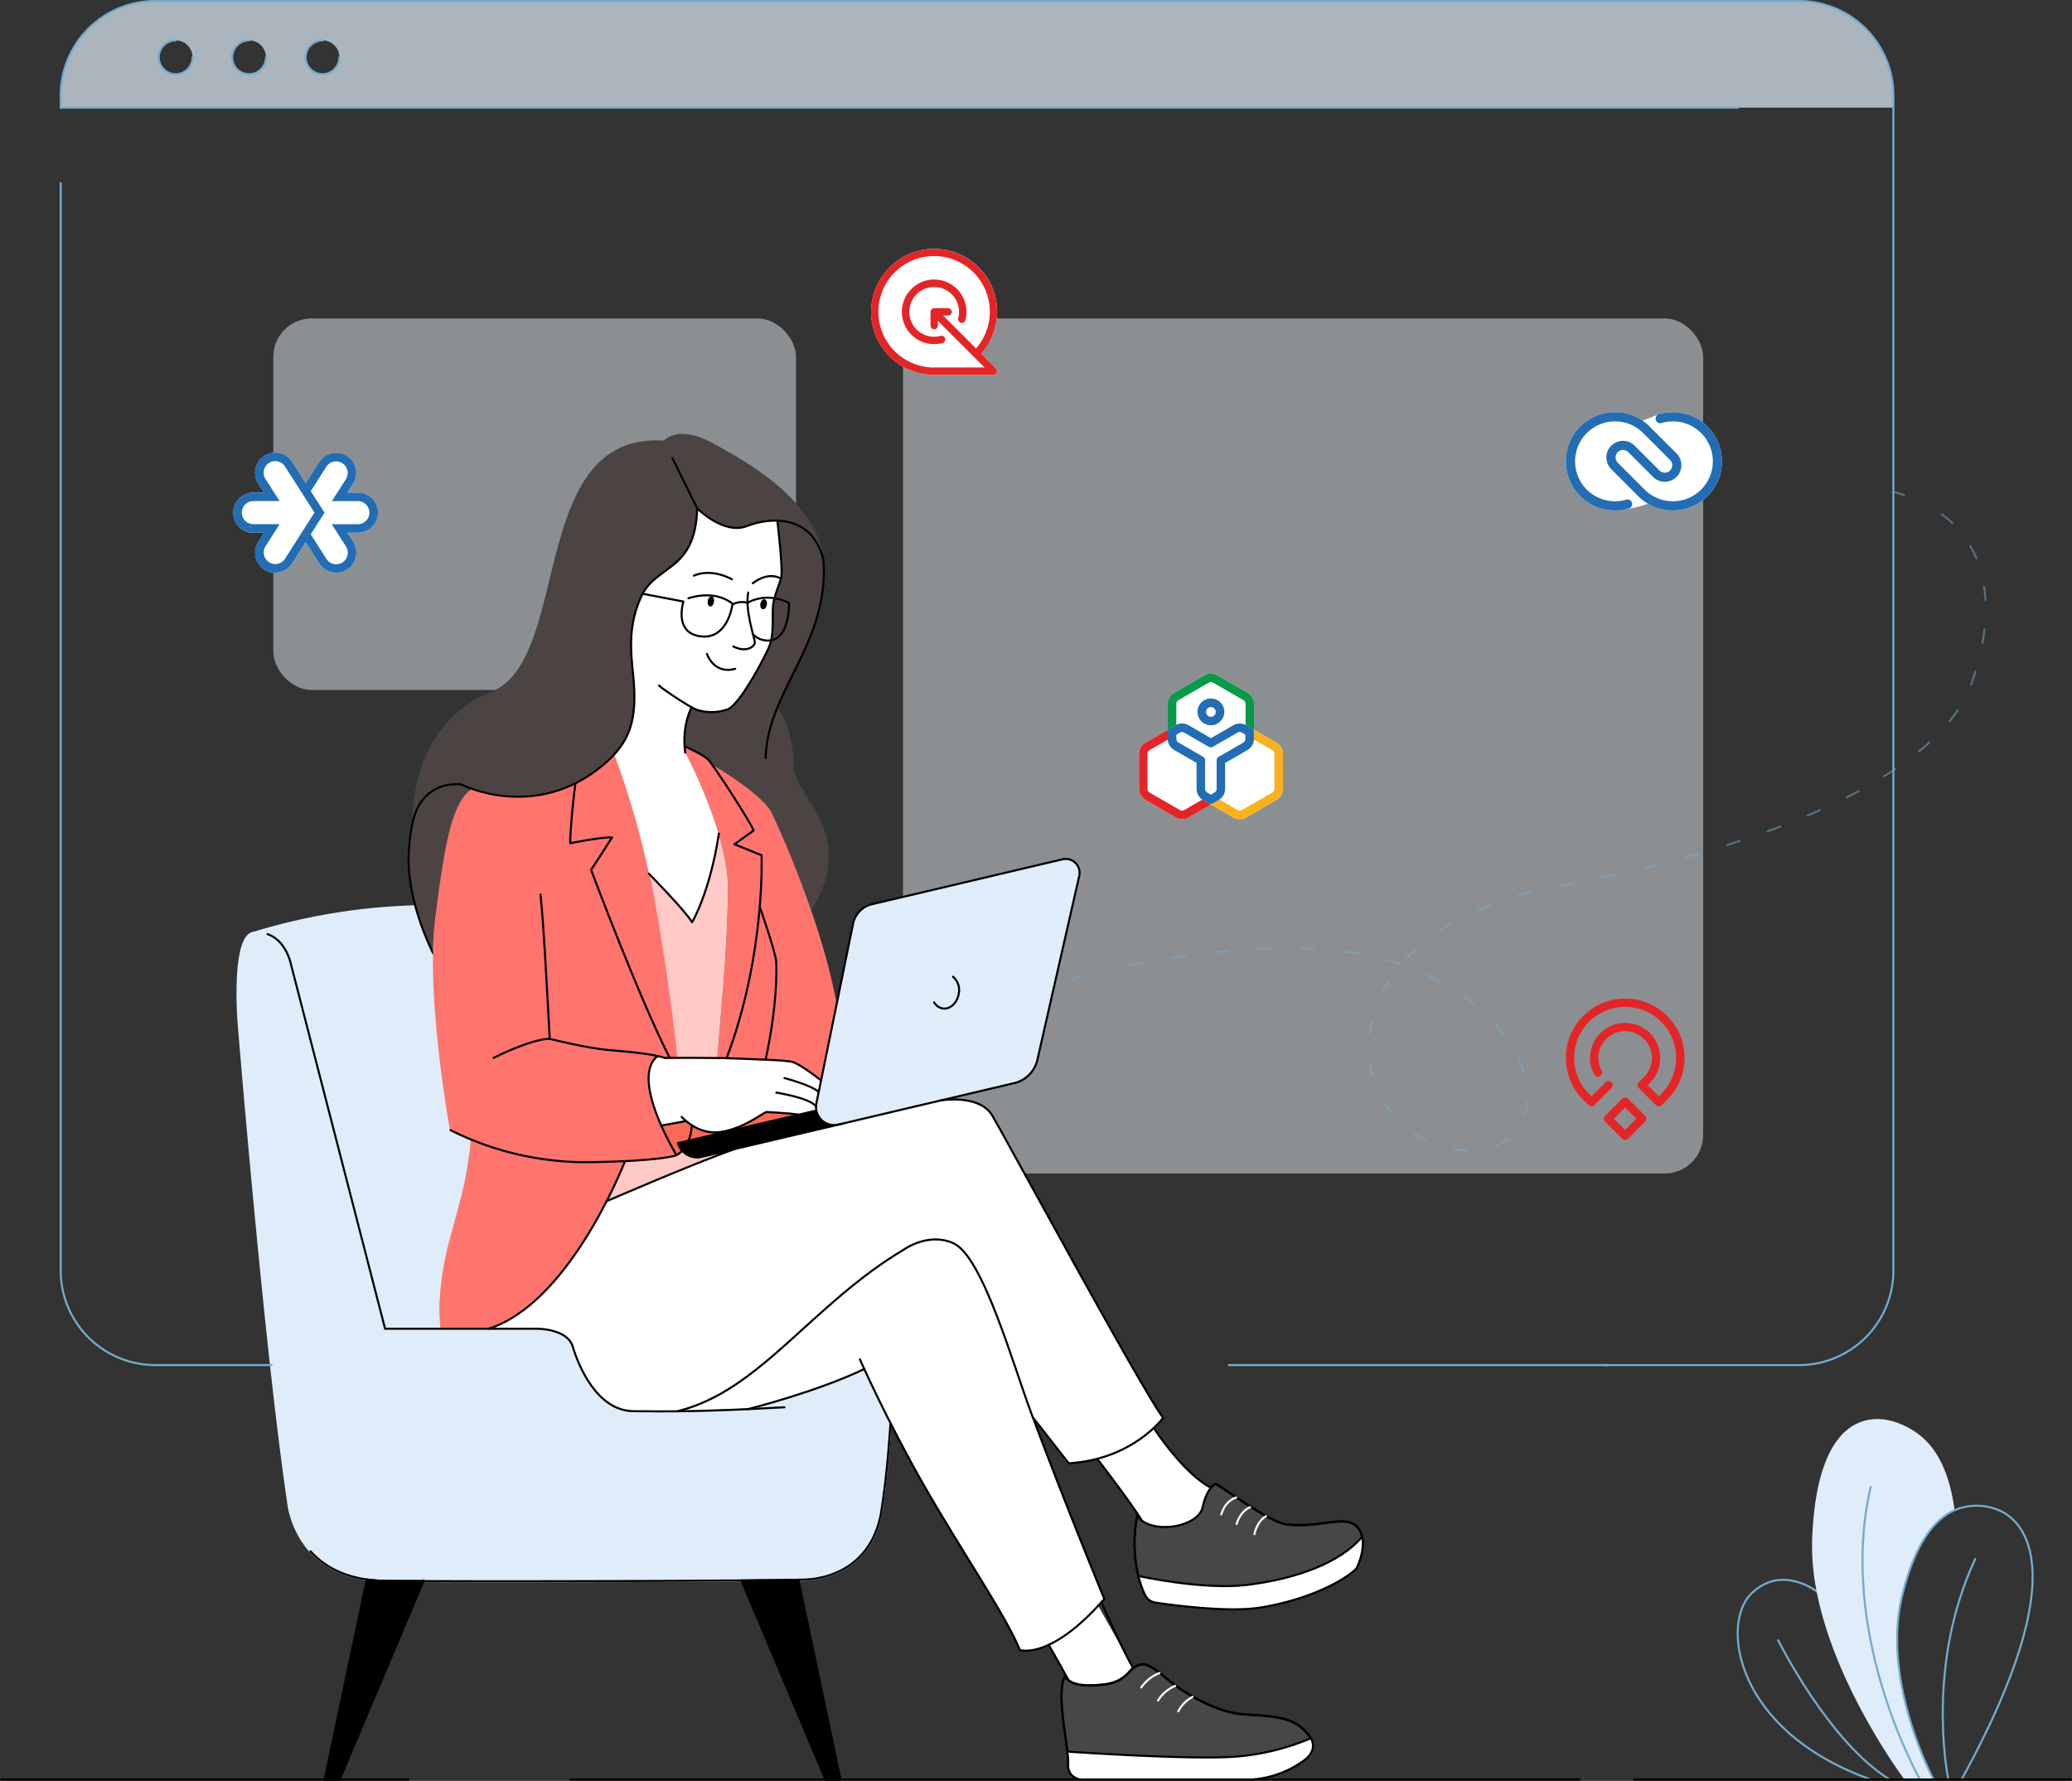 <svg xmlns="http://www.w3.org/2000/svg" width="757.264" height="650.913" viewBox="0 0 757.264 650.913">
  <rect x="0" y="0" width="757.264" height="650.913" fill="#333333" stroke="none"/>
  <g id="Layer_1" data-name="Layer 1" transform="translate(-0.005 -0.011)">
    <g id="Group_14752" data-name="Group 14752" transform="translate(0.38 0.37)">
      <line id="Line_1261" data-name="Line 1261" x1="138.289" transform="translate(448.711 498.568)" fill="none" stroke="#75abcc" stroke-linecap="round" stroke-linejoin="round" stroke-width="0.75"/>
      <rect id="Rectangle_4260" data-name="Rectangle 4260" width="292.428" height="312.502" rx="14.02" transform="translate(329.645 116.038)" fill="#e4ecf2" opacity="0.5"/>
      <path id="Path_57796" data-name="Path 57796" d="M334.467,362.195c-5.01,4.912-18.354,11.625-35.432,14.294-11.3,1.768-31.093-.835-38.052-1.85a5.021,5.021,0,0,1-3.766-2.816,35.919,35.919,0,0,1-2.44-6.91,52.5,52.5,0,0,1-.409-21.973,7.555,7.555,0,0,0,1.67,1.719h.016c6.271,4.666,20.614,1.932,22.186-4.863.9-3.93,2.1-6.025,3.062-7.139a3.315,3.315,0,0,1,1.85-1.277c1.343.737,4.093,2.636,7.4,4.847,3.406,2.276,7.384,4.863,10.937,6.828,2.931,1.621,5.567,2.816,7.335,3.045,12.378,1.6,22.12-4.077,26.279,1.359a7.966,7.966,0,0,1,1.424,3.127c1.212,5.272-2.063,11.609-2.063,11.609Z" transform="translate(160.876 210.594)" fill="#474747" stroke="#000" stroke-linecap="round" stroke-linejoin="round" stroke-width="0.75"/>
      <rect id="Rectangle_4261" data-name="Rectangle 4261" width="191.044" height="135.784" rx="14.02" transform="translate(99.501 116.038)" fill="#e4ecf2" opacity="0.5"/>
      <g id="Group_14740" data-name="Group 14740" transform="translate(86.441 330.889)">
        <path id="Path_57797" data-name="Path 57797" d="M291.809,387.644h0c-.049.77-1.146,18.944-3.471,32.976-3.357,18.174-17.143,23.692-27.409,24.2-.606.033-1.555.065-2.833.082-4.061.1-11.379.18-20.7.246-31.7.262-86.648.377-116.349.229-5.845-.016-10.708-.049-14.228-.1a50.911,50.911,0,0,1-6.353-.475c-27-3.766-28.85-28.588-28.85-28.588-2.079-14.2-4.192-31.551-6.205-49.775C59,308.3,53.577,241.463,53.577,241.463s-2.652-32.337,5.649-33.091c10.757-.982,13.344,11.036,13.344,11.036l34.515,133.754h55.62s11.052-.082,13.017,6.6c1.948,6.68,8.727,23.348,22.088,23.529,11.134.147,21.875.18,41.9-.737.033,0,.082-.016.131-.016,2.833-.737,26.034-6.811,42.374-14.687,1.834,4,5.158,11.085,9.595,19.8Z" transform="translate(-53.174 -198.728)" fill="#deedf9" stroke="#deedf9" stroke-width="0.75"/>
        <path id="Path_57798" data-name="Path 57798" d="M108.639,353.323,78.02,425.857H72.65L88.057,352.75a50.923,50.923,0,0,0,6.353.475C97.93,353.274,102.793,353.307,108.639,353.323Z" transform="translate(-40.761 -106.675)" stroke="#000" stroke-linecap="round" stroke-linejoin="round" stroke-width="0.75"/>
        <path id="Path_57799" data-name="Path 57799" d="M201.76,425.819h-5.37l-30.7-72.763c9.316-.066,16.635-.147,20.7-.246Z" transform="translate(18.537 -106.637)" stroke="#000" stroke-linecap="round" stroke-linejoin="round" stroke-width="0.75"/>
        <path id="Path_57800" data-name="Path 57800" d="M136.34,287.8c-3.095,29.816-12.133,44.9-10.97,69.1h-20.63L70.224,223.14S67.637,211.122,56.88,212.1a223.338,223.338,0,0,1,58.96-9.644,93.757,93.757,0,0,0,6.648,17.5c-.409,27.917,6.189,64.364,6.189,64.364s1.293.7,3.635,1.785l4.028,1.686Z" transform="translate(-50.812 -202.46)" fill="#deedf9" stroke="#deedf9" stroke-linecap="round" stroke-linejoin="round" stroke-width="0.75"/>
      </g>
      <g id="Group_14741" data-name="Group 14741" transform="translate(160.301 416.227)">
        <path id="Path_57801" data-name="Path 57801" d="M166.047,262.226c-.589,1.474-2.914,7.2-6.7,14.621h-.016c-8.3,16.21-23.627,40.54-43.209,46.664H98.965c-.033-1.8-4.093-9.824,7.99-49.89l3-19.042c7.319,3.324,20.876,8.285,41.916,8.056,5.6-.066,10.266-.213,14.179-.409Z" transform="translate(-98.284 -254.58)" fill="#ff756e"/>
        <path id="Path_57802" data-name="Path 57802" d="M98.838,323.643s-1.965-13.246,3.373-32.665c3.848-13.983,7.614-27.294,7.614-36.4" transform="translate(-98.156 -254.58)" fill="none" stroke="#ff756e" stroke-linecap="round" stroke-linejoin="round" stroke-width="0.75"/>
      </g>
      <path id="Path_57803" data-name="Path 57803" d="M333.849,354.8c-5.01,4.912-18.355,11.641-35.432,14.31-11.3,1.768-31.093-.835-38.035-1.867a5,5,0,0,1-3.782-2.8,36.647,36.647,0,0,1-2.44-6.909s23.332,5.19,39.46,3.307c18.535-2.178,34.761-8.416,42.309-17.65,1.212,5.256-2.079,11.609-2.079,11.609Z" transform="translate(161.363 218.121)" fill="#fff"/>
      <path id="Path_57804" data-name="Path 57804" d="M157.738,257.459l-3.88.917a6.272,6.272,0,0,0,1.523,2.8,7.538,7.538,0,0,1-2.047,1.588,103.108,103.108,0,0,1-5.583-10.823l9.071-1.621a22.256,22.256,0,0,0,2.112,1.555,17.171,17.171,0,0,1-1.2,5.583Z" transform="translate(93.544 158.932)" fill="#f86956"/>
      <path id="Path_57805" data-name="Path 57805" d="M209.835,253.192l-37.642,8.874a.165.165,0,0,1-.049.016l-12.411,2.931A7.256,7.256,0,0,1,153,262.705a6.272,6.272,0,0,1-1.523-2.8l3.88-.917,40.426-9.546h.016l5.714-1.343.54-.18A6.619,6.619,0,0,0,209.835,253.192Z" transform="translate(95.921 157.402)"/>
      <path id="Path_57806" data-name="Path 57806" d="M194.276,249.207l-40.426,9.546a17.169,17.169,0,0,0,1.2-5.583A15.226,15.226,0,0,0,165.7,255.56c8.514-1.359,15.014-6.795,16.635-7.27,0,0,8.383.246,11.117.72l.819.2Z" transform="translate(97.432 157.638)" fill="#f86956"/>
      <path id="Path_57807" data-name="Path 57807" d="M355.763,361.872a29.989,29.989,0,0,1-3.422,3.717,47.849,47.849,0,0,1-20.663,11.265,54.371,54.371,0,0,1-10.43,1.637l-13.1-16.734c12.706,33.893,24.478,63.136,24.478,63.136-.311.36,1.948,2.914,1.637,3.258-6.942,7.794-13.819,13.312-18.616,15.931-8.367,4.552-12.247,2.767-12.247,2.767-4.519-11.609-22.317-37.921-35.072-60.336-4.617-8.088-8.743-15.9-12.215-22.726h0c-4.437-8.727-7.761-15.817-9.595-19.812-16.341,7.876-39.542,13.95-42.374,14.687-.049,0-.1.016-.131.016-20.025.917-30.766.884-41.9.737-13.361-.18-20.139-16.848-22.088-23.528-1.965-6.68-13.017-6.6-13.017-6.6H109.18c19.582-6.124,34.908-30.454,43.209-46.648h.016c.966-.426,31.732-13.754,46.7-19.026.016,0,.033-.016.049-.016l37.642-8.874.246-.049,2.178-.524,35.2-8.3a.459.459,0,0,0,.1-.016h.1c1.7-.278,14.278-1.916,18.715,5.551,3.6,6.074,33.287,60.794,50.725,91.183,5.567,9.709,9.889,16.93,11.707,19.288Z" transform="translate(68.962 155.853)" fill="#fff"/>
      <line id="Line_1262" data-name="Line 1262" x1="0.524" y2="0.164" transform="translate(297.979 405.158)" fill="#deedf9"/>
      <path id="Path_57808" data-name="Path 57808" d="M278.511,198.009,263.2,265.222a11.324,11.324,0,0,1-8.432,8.514l-26.754,6.32h-.1l-.1.033-35.2,8.3-2.178.508-.246.065a6.619,6.619,0,0,1-7.777-5.272,6.329,6.329,0,0,1-.115-1.375,7.63,7.63,0,0,1,.131-1.179l.851-4.159.851-4.159,5.714-27.982h0l5.993-29.374a9.2,9.2,0,0,1,6.893-7.106l69.636-16.422a5.089,5.089,0,0,1,6.14,6.075Z" transform="translate(115.563 121.631)" fill="#deedf9"/>
      <path id="Path_57809" data-name="Path 57809" d="M189.543,250.79l-2.178.524-.246.049.246-.065,2.178-.508Z" transform="translate(118.636 159.231)" fill="#deedf9"/>
      <path id="Path_57810" data-name="Path 57810" d="M215.543,218.09a6.439,6.439,0,0,1,2.112,6.173c-.524,3.422-3.16,5.862-5.878,5.436a4.467,4.467,0,0,1-3.127-2.227" transform="translate(132.358 138.39)" fill="#deedf9"/>
      <path id="Path_57811" data-name="Path 57811" d="M265.983,383.119c-1.6,1.163-3.34,5.125-10.594,6.009-7.794.966-11.314-.2-12.886-1.392h-.016c-2.276-4.29-9.628-17.077-9.628-17.077,4.8-2.62,10.774-7.155,17.716-14.949C250.576,355.71,261.186,374.769,265.983,383.119Z" transform="translate(147.788 226.1)" fill="#fff"/>
      <path id="Path_57812" data-name="Path 57812" d="M326.08,406.4a36.529,36.529,0,0,1-19.4,7.253H243.935s-4.634-.688-4.437-5.354c.278-7.024-4.8-26.116-.982-32.632a2.849,2.849,0,0,0,1.277,1.9h.016c1.572,1.212,5.092,2.374,12.886,1.408,7.253-.884,8.989-4.846,10.594-6.009a.289.289,0,0,1,.082-.066c3.095-2.079,4.781-1.228,6.91,0,2.833,1.621,5.911,4.716,9.267,7.073,1.523,1.064,3.373,2.26,5.469,3.438,5.4,3.078,12.3,6.058,18.485,6.467,12.46.851,19.452.933,24.675,8.694,1.081,1.621,1.67,4.9-2.1,7.826Z" transform="translate(150.483 236.253)" fill="#474747" stroke="#000" stroke-linecap="round" stroke-linejoin="round" stroke-width="0.75"/>
      <path id="Path_57813" data-name="Path 57813" d="M286.609,340.649c-.966,1.113-2.161,3.209-3.062,7.139-1.572,6.795-15.915,9.529-22.186,4.879h-.016c-3.176-5.534-16.275-22.562-16.275-22.562a47.85,47.85,0,0,0,20.663-11.265S276.507,335.377,286.609,340.649Z" transform="translate(155.569 202.602)" fill="#fff"/>
      <path id="Path_57814" data-name="Path 57814" d="M239.69,268.688l-1.31,2.178a361.585,361.585,0,0,0-14.261-35.317c-3.717-7.319-21.646-17.6-21.646-17.6a20.144,20.144,0,0,0-1.736-2.227c-1.916-1.834-8.514-4.748-8.514-4.748-.508-8.285,2.227-13.623,2.571-14.261a14.236,14.236,0,0,0,1.7.835,17.293,17.293,0,0,0,11.461-.115c4.028-1.424,12.444-16.734,15.047-22.612,2.227-5.027,1.015-12.476,1.686-16.193.622-3.569,2.063-6.5,2.685-8.923a4.019,4.019,0,0,0,.147-.557c.655-3-1.261-19.337-1.408-20.549a26.464,26.464,0,0,0-11.1,2c-8.514,3.324-18.191-6.582-18.191-6.582-.671,22.644-14.163,20.516-19.926,31.208-.2.344-.377.7-.54,1.064-6.091,13.344-2.9,24.445-2.538,33.795.377,10.168-1.179,17.192-7.335,23.905a45.087,45.087,0,0,1-4.208,3.962,51.193,51.193,0,0,1-9.971,6.566c-15.489,7.728-30.192,4.585-37.315,2.178-7.45,4.388-10.168,19.7-13.688,47.548a115.212,115.212,0,0,0-.8,12.673,93.76,93.76,0,0,1-6.648-17.5c-1.719-6.353-4.175-19.828-.851-32.5.262-14.2,6.14-36.5,28.8-45.583,29.619-11.871,13.213-95.08,62.972-91.691,0,0,4.765-6.058,17.421.786s40.409,22.022,40.917,45.518c.442,20.63-10.839,35.645-17.143,51.265,0,0,5.747,6.5,5.862,20.5.115,12,22.743,24.2,7.859,51Z" transform="translate(57.601 61.317)" fill="#4c4442" stroke="#444" stroke-width="0.5"/>
      <path id="Path_57815" data-name="Path 57815" d="M208.548,260.833h0l-5.714,28c-2.325-2.014-8.072-6.058-10.282-6.762-2.456-.77-14.949-1.015-20.336-1.277-1.883-.1-4.47-.164-7.286-.2,2.505-30.471,3.553-40.311,3.913-61.089.115-6.418-1.343-13.672-3.389-20.647h0a177.286,177.286,0,0,0-12.28-29.9c-.1-.786-.18-1.555-.213-2.292,0,0,6.6,2.914,8.514,4.748a20.144,20.144,0,0,1,1.736,2.227s17.929,10.282,21.646,17.6a361.612,361.612,0,0,1,14.261,35.317,240.793,240.793,0,0,1,9.431,34.269Z" transform="translate(96.864 105.619)" fill="#ff756e"/>
      <path id="Path_57816" data-name="Path 57816" d="M110.539,175.3s-13.574-2.145-17.519,12.984A65.428,65.428,0,0,0,91.5,198.862c-1.49,18.633,8.989,38.412,8.989,38.412" transform="translate(57.599 111.053)" fill="none" stroke="#000" stroke-linecap="round" stroke-linejoin="round" stroke-width="0.75"/>
      <path id="Path_57817" data-name="Path 57817" d="M173.934,206.977c-.36,20.778-1.408,30.618-3.913,61.089-5.125-.082-11.019-.082-14.9-.066-.147-1.555-2.489-25.673-8.645-59.681-.475-2.6-.982-5.174-1.506-7.679,0,0,13.05,13.23,15.8,17.781,0,0,6.4-10.528,9.775-32.092C172.592,193.305,174.049,200.558,173.934,206.977Z" transform="translate(91.772 118.149)" fill="#ffc9c5"/>
      <path id="Path_57818" data-name="Path 57818" d="M180.14,304.081a103.1,103.1,0,0,0,5.583,10.823s-3.324,1.441-18.813,2.178c-3.913.2-8.58.344-14.179.409-21.04.229-38.641-6.582-45.96-9.906-2.341-1.081-3.635-1.785-3.635-1.785s-6.6-36.447-6.189-64.364a115.216,115.216,0,0,1,.8-12.673c3.52-27.851,6.238-43.16,13.688-47.548,7.122,2.407,21.826,5.551,37.315-2.178a51.193,51.193,0,0,0,9.971-6.566,45.089,45.089,0,0,0,4.208-3.962A307.142,307.142,0,0,1,175.588,212c.524,2.505,1.032,5.076,1.506,7.679,6.156,34.007,8.5,58.125,8.645,59.681-2.554,0-4.241.016-4.241.016a26.555,26.555,0,0,0-2.636-.688c-6.14,4.765-2.636,16.553,1.277,25.4Z" transform="translate(61.154 106.791)" fill="#ff756e" stroke="#ff756e" stroke-width="0.5"/>
      <path id="Path_57819" data-name="Path 57819" d="M196.872,118.145a26.464,26.464,0,0,0-11.1,2c-8.514,3.324-18.191-6.582-18.191-6.582-.671,22.644-14.163,20.516-19.926,31.208-.2.344-.377.7-.54,1.064-6.091,13.344-2.9,24.445-2.538,33.795.377,10.168-1.179,17.192-7.335,23.905A307.134,307.134,0,0,1,149.9,247.019s13.05,13.23,15.8,17.781c0,0,6.4-10.528,9.775-32.092h0a177.286,177.286,0,0,0-12.28-29.9c-.1-.786-.18-1.555-.213-2.292-.508-8.285,2.227-13.623,2.571-14.261a14.241,14.241,0,0,0,1.7.835,17.293,17.293,0,0,0,11.461-.115c4.028-1.424,12.444-16.734,15.047-22.612,2.227-5.027,1.015-12.477,1.686-16.193.622-3.569,2.063-6.5,2.685-8.923a4.019,4.019,0,0,0,.147-.557c.655-3-1.261-19.337-1.408-20.549Zm-23.512,29.57c-.131.786-.573,1.375-1,1.31-.426-.082-.671-.77-.54-1.572.131-.786.573-1.375,1-1.31C173.245,146.225,173.491,146.912,173.36,147.715Zm19.3,1.015c-.147.786-.622,1.359-1.064,1.277s-.688-.786-.54-1.572c.147-.8.622-1.375,1.064-1.293S192.811,147.928,192.664,148.73Z" transform="translate(86.846 71.77)" fill="#fff"/>
      <path id="Path_57820" data-name="Path 57820" d="M207.947,244.773l-.851,4.159-.851,4.159a7.63,7.63,0,0,0-.131,1.179,6.33,6.33,0,0,0,.115,1.375l-.54.18-5.714,1.343h-.016l-.819-.2c-2.734-.475-11.118-.72-11.118-.72-1.621.475-8.121,5.911-16.635,7.27a15.225,15.225,0,0,1-10.659-2.391,22.253,22.253,0,0,1-2.112-1.555l-9.071,1.621c-3.913-8.842-7.417-20.63-1.277-25.4a26.572,26.572,0,0,1,2.636.688s1.686-.016,4.241-.016c3.88-.016,9.775-.016,14.9.065,2.816.033,5.4.1,7.286.2,5.387.262,17.88.508,20.336,1.277,2.21.7,7.957,4.748,10.282,6.762Z" transform="translate(91.75 149.678)" fill="#fff"/>
      <path id="Path_57821" data-name="Path 57821" d="M182.277,256.57c-14.965,5.272-45.731,18.6-46.7,19.009,3.782-7.417,6.107-13.148,6.7-14.621,15.489-.737,18.813-2.178,18.813-2.178a7.538,7.538,0,0,0,2.047-1.588,7.256,7.256,0,0,0,6.729,2.309Z" transform="translate(85.788 162.915)" fill="#ffc9c5"/>
      <path id="Path_57822" data-name="Path 57822" d="M648.953.386H48.248A34.541,34.541,0,0,0,13.7,34.918v4.437H683.5V34.918A34.555,34.555,0,0,0,648.953.37ZM55.714,27.108a6.165,6.165,0,1,1,6.156-6.173A6.177,6.177,0,0,1,55.714,27.108Zm26.836,0a6.165,6.165,0,1,1,6.173-6.173A6.177,6.177,0,0,1,82.55,27.108Zm26.836,0a6.165,6.165,0,1,1,6.173-6.173A6.163,6.163,0,0,1,109.386,27.108Z" transform="translate(8.109 -0.37)" fill="#deedf9" opacity="0.7"/>
      <path id="Path_57823" data-name="Path 57823" d="M325.453,395.99a36.367,36.367,0,0,1-19.4,7.253H243.308s-4.65-.671-4.454-5.338a34.969,34.969,0,0,0-.295-4.846c2.178.147,44.536,3.013,60.974,1.867a88.129,88.129,0,0,0,28-6.746C328.63,389.785,329.219,393.076,325.453,395.99Z" transform="translate(151.42 246.795)" fill="#fff"/>
      <path id="Path_57824" data-name="Path 57824" d="M13.7,39.349V34.911A34.541,34.541,0,0,1,48.248.38H648.953A34.555,34.555,0,0,1,683.5,34.928V464.4a34.554,34.554,0,0,1-34.548,34.548h-71.29" transform="translate(8.109 -0.364)" fill="none" stroke="#75abcc" stroke-linecap="round" stroke-linejoin="round" stroke-width="0.75"/>
      <path id="Path_57825" data-name="Path 57825" d="M90.753,473.037H48.248A34.554,34.554,0,0,1,13.7,438.489V41.01" transform="translate(8.109 25.531)" fill="none" stroke="#75abcc" stroke-linecap="round" stroke-linejoin="round" stroke-width="0.75"/>
      <line id="Line_1263" data-name="Line 1263" x2="612.903" transform="translate(21.809 39.001)" fill="none" stroke="#75abcc" stroke-linecap="round" stroke-linejoin="round" stroke-width="0.75"/>
      <path id="Path_57826" data-name="Path 57826" d="M47.936,15.343A6.173,6.173,0,1,1,41.763,9.17" transform="translate(22.061 5.239)" fill="none" stroke="#75abcc" stroke-linecap="round" stroke-linejoin="round" stroke-width="0.75"/>
      <path id="Path_57827" data-name="Path 57827" d="M64.326,15.343A6.173,6.173,0,1,1,58.153,9.17" transform="translate(32.506 5.239)" fill="none" stroke="#75abcc" stroke-linecap="round" stroke-linejoin="round" stroke-width="0.75"/>
      <path id="Path_57828" data-name="Path 57828" d="M80.715,15.343A6.173,6.173,0,1,1,74.543,9.17" transform="translate(42.952 5.239)" fill="none" stroke="#75abcc" stroke-linecap="round" stroke-linejoin="round" stroke-width="0.75"/>
      <g id="Group_14742" data-name="Group 14742" transform="translate(84.879 165.086)">
        <path id="Path_57829" data-name="Path 57829" d="M105.1,123.136a7.362,7.362,0,0,1-7.352,7.352h-3.88l2.145,3.34a7.3,7.3,0,0,1-2.227,10.135,7.238,7.238,0,0,1-3.946,1.163,7.311,7.311,0,0,1-6.189-3.389l-4.978-7.794-4.945,7.745a7.334,7.334,0,0,1-6.189,3.373,7.331,7.331,0,0,1-6.173-11.281l2.112-3.291h-3.9a7.343,7.343,0,1,1,0-14.687h3.9l-2.129-3.307A7.34,7.34,0,1,1,73.728,104.6l4.978,7.794,4.945-7.745a7.342,7.342,0,0,1,13.361,2.374,7.271,7.271,0,0,1-1,5.518L93.949,115.8h3.8a7.358,7.358,0,0,1,7.352,7.335Z" transform="translate(-52.214 -101.189)" fill="#fff"/>
        <path id="Path_57830" data-name="Path 57830" d="M97.754,115.791H93.939l2.079-3.258A7.327,7.327,0,0,0,93.776,102.4a7.35,7.35,0,0,0-10.135,2.227L78.7,112.369l-4.978-7.794a7.344,7.344,0,0,0-12.378,7.908l2.112,3.307h-3.9a7.335,7.335,0,0,0,0,14.671h3.9l-2.112,3.307A7.327,7.327,0,0,0,63.583,143.9a7.372,7.372,0,0,0,10.151-2.243l4.945-7.745,4.978,7.794a7.318,7.318,0,0,0,6.205,3.389,7.331,7.331,0,0,0,6.189-11.281l-2.145-3.357h3.88a7.335,7.335,0,0,0,0-14.671Zm-26.623,24.2a4.238,4.238,0,0,1-7.139-4.568l5.174-8.088H59.588a4.224,4.224,0,1,1,0-8.449H69.15L63.976,110.8a4.249,4.249,0,0,1,1.293-5.845,4.248,4.248,0,0,1,5.845,1.277l6.222,9.742s.082.131.131.2L81.9,123.11l-4.454,6.959a1.137,1.137,0,0,0-.147.246l-6.189,9.677Zm26.623-12.64H88.209l5.207,8.138a4.249,4.249,0,0,1-1.294,5.845,4.248,4.248,0,0,1-5.845-1.277l-5.747-9.022,5.043-7.908-5.027-7.876,5.714-8.956a4.238,4.238,0,0,1,7.139,4.568L88.258,118.9h9.48a4.224,4.224,0,1,1,0,8.449Z" transform="translate(-52.22 -101.196)" fill="#226db4"/>
      </g>
      <g id="Group_14743" data-name="Group 14743" transform="translate(571.901 150.275)">
        <path id="Path_57831" data-name="Path 57831" d="M406.716,110.128a17.914,17.914,0,0,1-26.967,15.489,45.655,45.655,0,0,1-12.133,2.456,17.948,17.948,0,0,1-17.945-17.6,18.118,18.118,0,0,1,1.294-7.106,18.131,18.131,0,0,1,9.529-9.759,18.033,18.033,0,0,1,7.073-1.441h.049a17.908,17.908,0,0,1,10.1,3.111c1.752-.688,6.369-2.521,6.549-2.554a17.829,17.829,0,0,1,17.192,4.7,17.914,17.914,0,0,1,5.256,12.706Z" transform="translate(-349.668 -92.15)" fill="#fff"/>
        <path id="Path_57832" data-name="Path 57832" d="M388.771,128.067a17.84,17.84,0,0,1-12.624-5.19h0l-9.873-9.89a6.071,6.071,0,0,1-1.785-4.306,5.954,5.954,0,0,1,1.8-4.29,6.022,6.022,0,0,1,4.257-1.752h.016a6,6,0,0,1,4.273,1.785l9.054,9.054a2.718,2.718,0,0,0,3.848,0,2.77,2.77,0,0,0,.819-1.932,2.659,2.659,0,0,0-.8-1.932l-9.873-9.873a14.537,14.537,0,0,0-10.266-4.224h-.033a14.605,14.605,0,1,0,4.175,28.621,1.673,1.673,0,1,1,.95,3.209,17.949,17.949,0,0,1-23.037-16.865,17.955,17.955,0,0,1,5.092-12.935,17.713,17.713,0,0,1,5.731-3.93,17.988,17.988,0,0,1,7.073-1.457h.049a17.841,17.841,0,0,1,12.624,5.19h0l9.873,9.873a6.073,6.073,0,1,1-8.58,8.6l-9.055-9.054a2.7,2.7,0,0,0-3.831,0,2.728,2.728,0,0,0,0,3.864l9.873,9.873A14.605,14.605,0,1,0,388.8,95.517a15.309,15.309,0,0,0-3.668.458c-.18.049-.344.1-.524.147a1.673,1.673,0,0,1-.95-3.209c.213-.066.426-.115.639-.18a18.154,18.154,0,0,1,4.5-.573,17.9,17.9,0,0,1,6.991,1.408,17.52,17.52,0,0,1,5.7,3.848,17.962,17.962,0,0,1-12.706,30.651Z" transform="translate(-349.668 -92.144)" fill="#226db4"/>
      </g>
      <g id="Group_14745" data-name="Group 14745" transform="translate(317.97 90.61)">
        <path id="Path_57833" data-name="Path 57833" d="M240.56,100.917a1.336,1.336,0,0,1-1.244.835H217.621A23.059,23.059,0,0,1,196.4,87.7a23.209,23.209,0,0,1,0-17.929,23.305,23.305,0,0,1,4.945-7.319,23.025,23.025,0,0,1,33.5,31.568l5.42,5.42A1.337,1.337,0,0,1,240.56,100.917Z" transform="translate(-194.567 -55.71)" fill="#fff"/>
        <g id="Group_14744" data-name="Group 14744">
          <path id="Path_57834" data-name="Path 57834" d="M240.278,99.443l-5.436-5.42a22.963,22.963,0,0,0,5.8-15.293,22.633,22.633,0,0,0-1.817-8.956,23.032,23.032,0,0,0-21.2-14.065,22.633,22.633,0,0,0-8.956,1.817,23.017,23.017,0,0,0-14.081,21.2,22.634,22.634,0,0,0,1.817,8.956,23.032,23.032,0,0,0,21.2,14.065H239.3a1.351,1.351,0,0,0,1.244-.851,1.331,1.331,0,0,0-.295-1.474Zm-22.644-.377a20.084,20.084,0,0,1-7.908-1.6,20.366,20.366,0,1,1,23.234-5.37L220.925,80.074h1.785a1.343,1.343,0,1,0,0-2.685h-5.043a1.35,1.35,0,0,0-1.343,1.588v4.8a1.343,1.343,0,0,0,2.685,0V82.022L236.07,99.05H217.634Z" transform="translate(-194.58 -55.71)" fill="#e42527"/>
          <path id="Path_57835" data-name="Path 57835" d="M213.252,83.446a9.087,9.087,0,1,1,9.087-9.087,9.237,9.237,0,0,1-.295,2.325,1.354,1.354,0,1,0,2.62.688,11.806,11.806,0,1,0-8.269,8.35,1.348,1.348,0,0,0-.7-2.6,9.174,9.174,0,0,1-2.407.327Z" transform="translate(-190.182 -51.338)" fill="#e42527"/>
        </g>
      </g>
      <g id="Group_14746" data-name="Group 14746" transform="translate(571.921 364.602)">
        <path id="Path_57836" data-name="Path 57836" d="M365.915,260.629a1.486,1.486,0,0,1-1.064-.442l-6.238-6.238a1.5,1.5,0,0,1,0-2.129l6.238-6.238a1.522,1.522,0,0,1,2.145,0l6.238,6.238a1.5,1.5,0,0,1,0,2.129L367,260.187a1.515,1.515,0,0,1-1.064.442Zm-4.11-7.761,4.11,4.11,4.11-4.11-4.11-4.11Z" transform="translate(-344.269 -208.971)" fill="#e42527"/>
        <path id="Path_57837" data-name="Path 57837" d="M383.622,262.428a1.487,1.487,0,0,1-1.064-.442l-6.238-6.222a1.5,1.5,0,0,1,0-2.129l1.932-1.932a9.8,9.8,0,0,0,0-13.852h0a9.783,9.783,0,0,0-13.852,0h0a9.792,9.792,0,0,0-1.7,11.543,1.513,1.513,0,1,1-2.669,1.424,12.884,12.884,0,0,1-1.392-7.843,12.66,12.66,0,0,1,3.635-7.27h0a12.827,12.827,0,0,1,18.142-.016h0a12.847,12.847,0,0,1,0,18.142l-.868.868,4.093,4.093.884-.884a18.641,18.641,0,1,0-26.377,0l.884.884,5.158-5.158a1.517,1.517,0,0,1,2.145,2.145L360.11,262a1.522,1.522,0,0,1-2.145,0l-1.948-1.948a21.661,21.661,0,0,1,.016-30.651,21.606,21.606,0,0,1,15.325-6.353,21.667,21.667,0,0,1,15.326,37L384.735,262a1.514,1.514,0,0,1-1.064.442Z" transform="translate(-349.68 -223.05)" fill="#e42527"/>
      </g>
      <path id="Path_57838" data-name="Path 57838" d="M217.979,320.651s9.562,21.777,23.4,46.058c12.771,22.415,30.553,48.58,35.072,60.2,0,0,11.248,3.815,30.864-18.7,0,0-13.786-33.287-26.7-67.867-6.795-18.207-17.732-57.192-28.408-62.1-8.956-4.126-17.732,2.03-17.732,2.03-34.2,20.254-52.9,51.871-83,59.288" transform="translate(95.915 175.821)" fill="none" stroke="#000" stroke-linecap="round" stroke-linejoin="round" stroke-width="0.75"/>
      <path id="Path_57839" data-name="Path 57839" d="M69.45,364.664c5.141,5.714,13.492,10.61,27,10.79,28.326.393,143.856.049,154.106-.458s24.052-6.025,27.409-24.2c2.374-14.343,3.471-32.976,3.471-32.976" transform="translate(43.641 201.952)" fill="none" stroke="#000" stroke-linecap="round" stroke-linejoin="round" stroke-width="0.75"/>
      <path id="Path_57840" data-name="Path 57840" d="M248.763,381.605c-29.046,1.6-41.85,1.6-55.227,1.424s-20.139-16.848-22.1-23.528-13.017-6.6-13.017-6.6h-55.6L68.28,219.149s-1.752-8.17-8.4-10.479" transform="translate(37.541 132.387)" fill="none" stroke="#000" stroke-linecap="round" stroke-linejoin="round" stroke-width="0.75"/>
      <path id="Path_57841" data-name="Path 57841" d="M167.07,320.427s25.117-6.271,42.571-14.687" transform="translate(105.857 194.253)" fill="none" stroke="#000" stroke-linecap="round" stroke-linejoin="round" stroke-width="0.75"/>
      <path id="Path_57842" data-name="Path 57842" d="M109.18,320.609c28.555-8.923,48.056-56.554,49.922-61.269" transform="translate(68.962 164.681)" fill="none" stroke="#000" stroke-linecap="round" stroke-linejoin="round" stroke-width="0.75"/>
      <g id="Group_14747" data-name="Group 14747" transform="translate(247.401 313.572)">
        <path id="Path_57843" data-name="Path 57843" d="M201.517,248.12,151.48,259.925a7.3,7.3,0,0,0,8.252,5.108l50.348-11.871,2.178-.508" transform="translate(-151.48 -156.043)" fill="none" stroke="#000" stroke-linecap="round" stroke-linejoin="round" stroke-width="0.75"/>
        <path id="Path_57844" data-name="Path 57844" d="M254.771,273.81,190.44,288.988a6.618,6.618,0,0,1-8.007-7.761l13.41-65.674a9.2,9.2,0,0,1,6.893-7.106l69.636-16.422A5.079,5.079,0,0,1,278.5,198.1L263.2,265.312a11.344,11.344,0,0,1-8.449,8.514Z" transform="translate(-131.84 -191.884)" fill="none" stroke="#000" stroke-linecap="round" stroke-linejoin="round" stroke-width="0.75"/>
        <path id="Path_57845" data-name="Path 57845" d="M215.553,218.17a6.439,6.439,0,0,1,2.112,6.173c-.524,3.422-3.16,5.862-5.878,5.436a4.467,4.467,0,0,1-3.127-2.227" transform="translate(-115.037 -175.131)" fill="none" stroke="#000" stroke-linecap="round" stroke-linejoin="round" stroke-width="0.75"/>
      </g>
      <path id="Path_57846" data-name="Path 57846" d="M210.1,245.94s14.163-2.472,18.911,5.534,54.916,100.712,62.432,110.455c0,0-10.987,15.211-34.5,16.619l-13.115-16.766" transform="translate(133.282 155.911)" fill="none" stroke="#000" stroke-linecap="round" stroke-linejoin="round" stroke-width="0.75"/>
      <path id="Path_57847" data-name="Path 57847" d="M135.57,275.692s31.568-13.7,46.762-19.042" transform="translate(85.781 162.966)" fill="none" stroke="#000" stroke-linecap="round" stroke-linejoin="round" stroke-width="0.75"/>
      <path id="Path_57848" data-name="Path 57848" d="M257.615,381.912l-.049-.1q-.614-1.056-1.277-2.309l-.1-.2c-3.471-6.533-7.925-16.373-10.2-21.5" transform="translate(156.156 227.439)" fill="none" stroke="#000" stroke-linecap="round" stroke-linejoin="round" stroke-width="0.75"/>
      <path id="Path_57849" data-name="Path 57849" d="M234.23,367.31c2.161,3.8,5.845,10.266,7.4,13.181" transform="translate(148.661 233.494)" fill="none" stroke="#000" stroke-linecap="round" stroke-linejoin="round" stroke-width="0.75"/>
      <path id="Path_57850" data-name="Path 57850" d="M238.41,393.043s44.044,3.062,60.925,1.883a87.7,87.7,0,0,0,28.015-6.746" transform="translate(151.325 246.795)" fill="none" stroke="#000" stroke-linecap="round" stroke-linejoin="round" stroke-width="0.75"/>
      <path id="Path_57851" data-name="Path 57851" d="M306.681,413.74a36.53,36.53,0,0,0,19.4-7.253c3.766-2.931,3.176-6.206,2.1-7.827-5.223-7.761-12.215-7.843-24.675-8.694-8.6-.589-18.518-6.107-23.938-9.922-3.357-2.358-6.451-5.452-9.284-7.073-2.129-1.228-3.815-2.079-6.893,0-1.654,1.113-3.307,5.174-10.692,6.091-13.885,1.719-14.163-3.307-14.163-3.307-3.815,6.533,1.261,25.608.982,32.648-.18,4.666,4.454,5.354,4.454,5.354" transform="translate(150.495 236.298)" fill="none" stroke="#000" stroke-linecap="round" stroke-linejoin="round" stroke-width="0.75"/>
      <path id="Path_57852" data-name="Path 57852" d="M261.554,373.62a14.674,14.674,0,0,0-6.664,5.256" transform="translate(161.828 237.515)" fill="none" stroke="#fff" stroke-linecap="round" stroke-linejoin="round" stroke-width="0.75"/>
      <path id="Path_57853" data-name="Path 57853" d="M264.917,376.48a13.539,13.539,0,0,0-6.287,5.37" transform="translate(164.212 239.338)" fill="none" stroke="#fff" stroke-linecap="round" stroke-linejoin="round" stroke-width="0.75"/>
      <path id="Path_57854" data-name="Path 57854" d="M268.409,378.92a12.466,12.466,0,0,0-5.239,5.3" transform="translate(167.105 240.893)" fill="none" stroke="#fff" stroke-linecap="round" stroke-linejoin="round" stroke-width="0.75"/>
      <path id="Path_57855" data-name="Path 57855" d="M436.678,425.793c-49.66-17.7-54.867-56.734-43.8-67.8,11.1-11.1,24-.95,24-.95" transform="translate(246.68 224.245)" fill="none" stroke="#75abcc" stroke-linecap="round" stroke-linejoin="round" stroke-width="0.75"/>
      <path id="Path_57856" data-name="Path 57856" d="M397.07,366.31s18.354,37.02,40.72,50.872" transform="translate(252.444 232.856)" fill="none" stroke="#75abcc" stroke-linecap="round" stroke-linejoin="round" stroke-width="0.75"/>
      <path id="Path_57857" data-name="Path 57857" d="M88.051,352.75,72.66,425.824h5.354l30.716-72.763" transform="translate(45.687 224.214)" fill="none" stroke="#000" stroke-linecap="round" stroke-linejoin="round" stroke-width="0.75"/>
      <path id="Path_57858" data-name="Path 57858" d="M186.376,352.75l15.391,73.074h-5.354L165.68,353.061" transform="translate(104.971 224.214)" fill="none" stroke="#000" stroke-linecap="round" stroke-linejoin="round" stroke-width="0.75"/>
      <path id="Path_57859" data-name="Path 57859" d="M257.69,318.92s10.708,16.521,20.81,21.793" transform="translate(163.613 202.653)" fill="none" stroke="#000" stroke-linecap="round" stroke-linejoin="round" stroke-width="0.75"/>
      <path id="Path_57860" data-name="Path 57860" d="M245.07,325.8s13.131,17.061,16.291,22.562" transform="translate(155.569 207.038)" fill="none" stroke="#000" stroke-linecap="round" stroke-linejoin="round" stroke-width="0.75"/>
      <path id="Path_57861" data-name="Path 57861" d="M254.38,343.007s-3.537,15.407,2.849,28.9A5.021,5.021,0,0,0,261,374.722c6.959,1.031,26.738,3.618,38.052,1.85,17.077-2.669,30.422-9.4,35.432-14.294,0,0,4.8-9.284.639-14.72s-13.9.229-26.279-1.359c-6.009-.77-21.826-12.575-25.673-14.72,0,0-3.045.327-4.912,8.416-1.736,7.515-19.075,10.086-23.872,3.144Z" transform="translate(160.881 210.658)" fill="none" stroke="#000" stroke-linecap="round" stroke-linejoin="round" stroke-width="0.75"/>
      <path id="Path_57862" data-name="Path 57862" d="M254.24,357.523s23.332,5.207,39.476,3.307c18.535-2.178,34.761-8.416,42.292-17.651" transform="translate(161.414 218.115)" fill="none" stroke="#000" stroke-linecap="round" stroke-linejoin="round" stroke-width="0.75"/>
      <path id="Path_57863" data-name="Path 57863" d="M280.16,345.172s.819-4.65,4.273-6.582" transform="translate(177.933 215.189)" fill="none" stroke="#fff" stroke-linecap="round" stroke-linejoin="round" stroke-width="0.75"/>
      <path id="Path_57864" data-name="Path 57864" d="M276.18,342.746s1.162-4.585,4.961-6.156" transform="translate(175.397 213.915)" fill="none" stroke="#fff" stroke-linecap="round" stroke-linejoin="round" stroke-width="0.75"/>
      <path id="Path_57865" data-name="Path 57865" d="M272.76,340.625s1.048-4.716,5.469-6.206" transform="translate(173.217 212.532)" fill="none" stroke="#fff" stroke-linecap="round" stroke-linejoin="round" stroke-width="0.75"/>
      <path id="Path_57866" data-name="Path 57866" d="M172.952,239.031c-4.273-1.359-11.118-2.1-20.63-2.9-8.007-.671-21.5-4.093-21.5-4.093-6.844.033-20.483,6.959-20.483,6.959" transform="translate(69.701 147.281)" fill="none" stroke="#000" stroke-linecap="round" stroke-linejoin="round" stroke-width="0.75"/>
      <path id="Path_57867" data-name="Path 57867" d="M124.157,252.546S122.028,210.3,120.8,199.84" transform="translate(76.368 126.759)" fill="none" stroke="#000" stroke-linecap="round" stroke-linejoin="round" stroke-width="0.75"/>
      <path id="Path_57868" data-name="Path 57868" d="M100.72,262.994a110.888,110.888,0,0,0,49.595,11.691c27.786-.311,32.992-2.571,32.992-2.571s-17.258-28.162-6.877-36.234" transform="translate(63.57 149.729)" fill="none" stroke="#000" stroke-linecap="round" stroke-linejoin="round" stroke-width="0.75"/>
      <path id="Path_57869" data-name="Path 57869" d="M192.044,124.83a27.083,27.083,0,0,1,.262,3.586c.606,28.342-20.892,46.091-21.236,69.341" transform="translate(108.407 78.953)" fill="none" stroke="#000" stroke-linecap="round" stroke-linejoin="round" stroke-width="0.75"/>
      <path id="Path_57870" data-name="Path 57870" d="M155.045,251.35a17.17,17.17,0,0,1-1.2,5.583" transform="translate(97.432 159.588)" fill="none" stroke="#000" stroke-linecap="round" stroke-linejoin="round" stroke-width="0.75"/>
      <path id="Path_57871" data-name="Path 57871" d="M153.207,257.03a7.538,7.538,0,0,1-2.047,1.588" transform="translate(95.717 163.208)" fill="none" stroke="#000" stroke-linecap="round" stroke-linejoin="round" stroke-width="0.75"/>
      <path id="Path_57872" data-name="Path 57872" d="M129.313,175.02c-.966,7.908-1.883,16.8-1.883,21.875,0,0,11.625-2.325,15.309-2.129l-7.663,11.887s17.4,46.566,28.719,68.686" transform="translate(80.593 110.94)" fill="none" stroke="#000" stroke-linecap="round" stroke-linejoin="round" stroke-width="0.75"/>
      <path id="Path_57873" data-name="Path 57873" d="M148.58,236.309s18.846-.131,26.427.246c5.387.262,17.88.508,20.336,1.277,2.21.7,7.957,4.748,10.282,6.762" transform="translate(94.073 149.988)" fill="none" stroke="#000" stroke-linecap="round" stroke-linejoin="round" stroke-width="0.75"/>
      <path id="Path_57874" data-name="Path 57874" d="M144.97,200.858s13.066,13.23,15.817,17.781c0,0,6.467-10.643,9.808-32.419" transform="translate(91.772 118.079)" fill="none" stroke="#000" stroke-linecap="round" stroke-linejoin="round" stroke-width="0.75"/>
      <path id="Path_57875" data-name="Path 57875" d="M155.592,158s-3.717,6.467-2.391,16.635" transform="translate(96.836 100.093)" fill="none" stroke="#000" stroke-linecap="round" stroke-linejoin="round" stroke-width="0.75"/>
      <path id="Path_57876" data-name="Path 57876" d="M152.96,166.75s6.615,2.914,8.531,4.748,15.849,23.365,16.684,26.034l-7.008,5.01,9.922,4.011s1.49,36.578-12.788,74.188" transform="translate(96.865 105.67)" fill="none" stroke="#000" stroke-linecap="round" stroke-linejoin="round" stroke-width="0.75"/>
      <path id="Path_57877" data-name="Path 57877" d="M169.69,202.44s5.927,16.783,6.107,20.418.213,17.012-3.9,35.678" transform="translate(107.527 128.416)" fill="none" stroke="#000" stroke-linecap="round" stroke-linejoin="round" stroke-width="0.75"/>
      <path id="Path_57878" data-name="Path 57878" d="M235.422,132.115c-4.175-16.341-19.353-15.342-27.867-12.018s-18.174-6.467-18.174-6.467C188.693,136.995,174.333,134,168.9,145.9c-6.091,13.344-2.9,24.445-2.538,33.795.475,12.182-1.867,19.828-11.543,27.867-24.986,20.778-51.756,6.942-51.756,6.942" transform="translate(65.061 71.814)" fill="none" stroke="#000" stroke-linecap="round" stroke-linejoin="round" stroke-width="0.75"/>
      <line id="Line_1264" data-name="Line 1264" x2="9.087" y2="18.404" transform="translate(245.355 167.057)" fill="none" stroke="#000" stroke-linecap="round" stroke-linejoin="round" stroke-width="0.75"/>
      <line id="Line_1265" data-name="Line 1265" x1="8.842" y2="1.572" transform="translate(241.294 409.432)" fill="none" stroke="#000" stroke-linecap="round" stroke-linejoin="round" stroke-width="0.75"/>
      <path id="Path_57879" data-name="Path 57879" d="M152.32,250.171s5.862,6.844,14.376,5.485,15.014-6.811,16.635-7.286c0,0,8.989.508,11.723.982" transform="translate(96.457 157.689)" fill="none" stroke="#000" stroke-linecap="round" stroke-linejoin="round" stroke-width="0.75"/>
      <path id="Path_57880" data-name="Path 57880" d="M173.43,244.05s12.542,1.948,14.523,5.092" transform="translate(109.911 154.936)" fill="none" stroke="#000" stroke-linecap="round" stroke-linejoin="round" stroke-width="0.75"/>
      <path id="Path_57881" data-name="Path 57881" d="M175.25,240.8s9.742,2.538,12.526,5.076" transform="translate(111.071 152.864)" fill="none" stroke="#000" stroke-linecap="round" stroke-linejoin="round" stroke-width="0.75"/>
      <path id="Path_57882" data-name="Path 57882" d="M190.492,116.36s2.1,17.569,1.424,20.68c-.54,2.538-2.161,5.649-2.849,9.48s.54,11.183-1.67,16.193c-2.6,5.862-11.036,21.187-15.047,22.612a17.343,17.343,0,0,1-11.478.115c-2.931-1.179-12.444-7.63-13.623-8.792" transform="translate(93.225 73.554)" fill="none" stroke="#000" stroke-linecap="round" stroke-linejoin="round" stroke-width="0.75"/>
      <path id="Path_57883" data-name="Path 57883" d="M157.95,146.12s2.489,7.63,10.332,5.436" transform="translate(100.045 92.521)" fill="none" stroke="#000" stroke-linecap="round" stroke-linejoin="round" stroke-width="0.75"/>
      <path id="Path_57884" data-name="Path 57884" d="M155.04,129.056s5.649-3,13.885,1.293" transform="translate(98.19 80.997)" fill="none" stroke="#000" stroke-linecap="round" stroke-linejoin="round" stroke-width="0.75"/>
      <path id="Path_57885" data-name="Path 57885" d="M169.311,132.42c-1.293,6.238,2.309,16.717,2.407,18.093.115,1.637-3.111,4.061-7.908,1.588" transform="translate(103.78 83.79)" fill="none" stroke="#000" stroke-linecap="round" stroke-linejoin="round" stroke-width="0.75"/>
      <path id="Path_57886" data-name="Path 57886" d="M178.436,129.7s-4.044-3.013-10.266,1.67" transform="translate(106.558 81.449)" fill="none" stroke="#000" stroke-linecap="round" stroke-linejoin="round" stroke-width="0.75"/>
      <path id="Path_57887" data-name="Path 57887" d="M153.81,134.137s9.169-3.488,16.16,1.981" transform="translate(97.406 84.186)" fill="none" stroke="#000" stroke-linecap="round" stroke-linejoin="round" stroke-width="0.75"/>
      <path id="Path_57888" data-name="Path 57888" d="M143.57,132.69l14.965,2.849s-3.733,11.494,6.287,12.722,11.592-11.641,11.592-11.641a7.423,7.423,0,0,1,5.534-.606s6.615-4.257,15.162.049c0,0,.377,12.951-6.959,13.688a7.417,7.417,0,0,1-6.124-2.161" transform="translate(90.88 83.962)" fill="none" stroke="#000" stroke-linecap="round" stroke-linejoin="round" stroke-width="0.75"/>
      <ellipse id="Ellipse_639" data-name="Ellipse 639" cx="1.457" cy="0.819" rx="1.457" ry="0.819" transform="translate(277.643 221.789) rotate(-79.69)" stroke="#000" stroke-linecap="round" stroke-linejoin="round" stroke-width="0.75"/>
      <ellipse id="Ellipse_640" data-name="Ellipse 640" cx="1.457" cy="0.786" rx="1.457" ry="0.786" transform="matrix(0.161, -0.987, 0.987, 0.161, 258.41, 220.793)" stroke="#000" stroke-linecap="round" stroke-linejoin="round" stroke-width="0.75"/>
      <path id="Path_57889" data-name="Path 57889" d="M437.417,382.133c-7.073,29.963,10.25,63.905,11.625,66.525H438.4c-3.062-4.142-25.69-35.727-32.092-68.752a83.458,83.458,0,0,1-1.637-19.239c1.785-46.107,21.891-46.468,32.567-41.834,6.729,2.914,16.521,9.136,19.484,31.4-7.188,3.209-14.572,11.854-19.3,31.9Z" transform="translate(257.255 201.38)" fill="#deedf9"/>
      <path id="Path_57890" data-name="Path 57890" d="M436.933,436.326c-1.375-2.62-18.7-36.562-11.625-66.525,4.732-20.041,12.116-28.686,19.3-31.9a20.727,20.727,0,0,1,14.425-.639c9.906,2.865,31.224,20.516-11.871,99.059" transform="translate(269.364 213.712)" fill="none" stroke="#75abcc" stroke-linecap="round" stroke-linejoin="round" stroke-width="0.75"/>
      <path id="Path_57891" data-name="Path 57891" d="M435.83,428.75c-.557-2.784-8.056-42.276,9.824-80.59" transform="translate(275.854 221.289)" fill="none" stroke="#75abcc" stroke-linecap="round" stroke-linejoin="round" stroke-width="0.75"/>
      <path id="Path_57892" data-name="Path 57892" d="M436.866,439.011c-1.67-3.226-30.078-54.507-17.994-106.951" transform="translate(264.437 211.027)" fill="none" stroke="#75abcc" stroke-linecap="round" stroke-linejoin="round" stroke-width="0.75"/>
      <line id="Line_1266" data-name="Line 1266" x2="148.948" transform="translate(0 650.038)" fill="none" stroke="#000" stroke-linecap="round" stroke-linejoin="round" stroke-width="0.75"/>
      <line id="Line_1267" data-name="Line 1267" x2="368.924" transform="translate(208.023 650.038)" fill="none" stroke="#000" stroke-linecap="round" stroke-linejoin="round" stroke-width="0.75"/>
      <line id="Line_1268" data-name="Line 1268" x2="159.656" transform="translate(596.858 650.038)" fill="none" stroke="#000" stroke-linecap="round" stroke-linejoin="round" stroke-width="0.75"/>
      <g id="Group_14749" data-name="Group 14749" transform="translate(391.454 179.435)" opacity="0.5">
        <g id="Group_14748" data-name="Group 14748">
          <path id="Path_57893" data-name="Path 57893" d="M239.46,219.018s1.408-.393,3.946-1.048" transform="translate(-239.46 -41.121)" fill="none" stroke="#75abcc" stroke-linecap="round" stroke-linejoin="round" stroke-width="0.75"/>
          <path id="Path_57894" data-name="Path 57894" d="M252.41,281.147c26.148-5.19,70.9-11.15,101.351.54,50.037,19.206,54.261,62.366,27.818,66.656-19.042,3.095-35.956-10.184-40.295-25.935C333.7,294.835,352.893,262.2,411,251.741c72.19-13.017,136.685-39.312,148.965-73.713,9.038-25.3,7.663-52.477-16.537-65.248" transform="translate(-231.207 -108.163)" fill="none" stroke="#75abcc" stroke-linecap="round" stroke-linejoin="round" stroke-width="0.75" stroke-dasharray="4.91 10.8"/>
          <path id="Path_57895" data-name="Path 57895" d="M426.71,111.122c-1.261-.426-2.571-.8-3.93-1.162" transform="translate(-122.624 -109.96)" fill="none" stroke="#75abcc" stroke-linecap="round" stroke-linejoin="round" stroke-width="0.75"/>
        </g>
      </g>
      <g id="Group_14751" data-name="Group 14751" transform="translate(415.867 245.809)">
        <path id="Path_57896" data-name="Path 57896" d="M304.652,175.8l-8.2-4.732v-9.48a4.675,4.675,0,0,0-2.341-4.061l-11.085-6.4a4.69,4.69,0,0,0-4.683,0l-11.085,6.4a4.71,4.71,0,0,0-2.341,4.061v9.48l-8.2,4.732a4.675,4.675,0,0,0-2.341,4.061v12.8a4.649,4.649,0,0,0,2.341,4.044l11.085,6.4a4.716,4.716,0,0,0,4.683,0l8.2-4.732,8.2,4.732a4.716,4.716,0,0,0,4.683,0l11.085-6.4a4.683,4.683,0,0,0,2.341-4.044v-12.8a4.69,4.69,0,0,0-2.341-4.061Zm-8.465.147a5.509,5.509,0,0,0,.246-1.277,1.778,1.778,0,0,0,.016-.295v.295A4.226,4.226,0,0,1,296.188,175.946Zm.213-4.4v.033a.051.051,0,0,0-.016-.033,1.745,1.745,0,0,0-.115-.311,1.774,1.774,0,0,1,.131.311Zm-.835-.982-2.014-1.146a1.294,1.294,0,0,0-.213-.131c.066.033.147.082.229.115l2,1.163Zm-14.883,24.2,1.326-.753-1.326.77-1.326-.77Z" transform="translate(-254.37 -150.497)" fill="#fff"/>
        <g id="Group_14750" data-name="Group 14750" transform="translate(0.033 0.016)">
          <path id="Path_57897" data-name="Path 57897" d="M282.655,169.032l-8.2,4.732v9.48a4.69,4.69,0,0,1-2.112,3.913l6.648,3.848a1.553,1.553,0,0,0,1.556,0l11.085-6.4a1.561,1.561,0,0,0,.786-1.359v-12.8a1.581,1.581,0,0,0-.786-1.359l-6.648-3.831a4.7,4.7,0,0,1-2.325,3.766Z" transform="translate(-242.95 -141.112)" fill="none"/>
          <circle id="Ellipse_641" data-name="Ellipse 641" cx="1.768" cy="1.768" r="1.768" transform="translate(24.511 12.251)" fill="none"/>
          <path id="Path_57898" data-name="Path 57898" d="M267.157,168.182l8.2,4.748,8.2-4.732a4.72,4.72,0,0,1,4.454-.131v-7.7a1.581,1.581,0,0,0-.786-1.359l-11.085-6.4a1.553,1.553,0,0,0-1.555,0l-11.085,6.4a1.561,1.561,0,0,0-.786,1.359v7.679A4.687,4.687,0,0,1,267.157,168.182Zm8.2-9.758a4.9,4.9,0,1,1-4.9,4.9A4.9,4.9,0,0,1,275.36,158.424Z" transform="translate(-249.081 -149.3)" fill="none"/>
          <path id="Path_57899" data-name="Path 57899" d="M274.248,183.244v-9.5l-8.2-4.732a4.659,4.659,0,0,1-2.325-3.766l-6.664,3.831a1.561,1.561,0,0,0-.786,1.359v12.8a1.581,1.581,0,0,0,.786,1.359l11.085,6.4a1.553,1.553,0,0,0,1.556,0l6.648-3.848a4.73,4.73,0,0,1-2.112-3.913Z" transform="translate(-253.192 -141.112)" fill="none"/>
          <path id="Path_57900" data-name="Path 57900" d="M286.661,163.771a1.553,1.553,0,0,0-1.555,0l-8.907,5.141a1.524,1.524,0,0,1-.851.246h-.2a2.02,2.02,0,0,1-.557-.18h0l-8.989-5.19a1.553,1.553,0,0,0-1.556,0l-1.31.753v1.506a1.581,1.581,0,0,0,.786,1.359l8.825,5.108a1.532,1.532,0,0,1,.9,1.163v.016h0a1.969,1.969,0,0,1,0,.311V184.32a1.581,1.581,0,0,0,.786,1.359l1.326.77,1.326-.77a1.561,1.561,0,0,0,.786-1.359V173.939a1.547,1.547,0,0,1,.933-1.424l8.842-5.108a1.561,1.561,0,0,0,.786-1.359v-1.506l-1.326-.77Z" transform="translate(-249.068 -142.187)" fill="none"/>
          <path id="Path_57901" data-name="Path 57901" d="M272.346,165.861a4.9,4.9,0,1,0-4.9-4.9A4.909,4.909,0,0,0,272.346,165.861Zm0-6.648a1.768,1.768,0,1,1-1.768,1.768A1.761,1.761,0,0,1,272.346,159.214Z" transform="translate(-246.066 -146.962)" fill="#226db4"/>
          <path id="Path_57902" data-name="Path 57902" d="M279.867,189.919l-2.079-1.212s-.164-.1-.229-.147l-6.648,3.848a1.553,1.553,0,0,1-1.555,0l-11.085-6.4a1.561,1.561,0,0,1-.786-1.359v-12.8a1.581,1.581,0,0,1,.786-1.359l6.664-3.831v-3.6l-8.2,4.732a4.71,4.71,0,0,0-2.341,4.061v12.8a4.73,4.73,0,0,0,2.341,4.061l11.085,6.4a4.716,4.716,0,0,0,4.683,0l8.2-4.732-.737-.426a.235.235,0,0,1-.049-.033Z" transform="translate(-254.39 -142.514)" fill="#e42527"/>
          <path id="Path_57903" data-name="Path 57903" d="M294.691,167.792l-8.2-4.732v3.586l6.648,3.831a1.561,1.561,0,0,1,.786,1.359v12.8a1.581,1.581,0,0,1-.786,1.359l-11.085,6.4a1.553,1.553,0,0,1-1.556,0l-6.648-3.848s-.147.1-.229.147l-2.1,1.212a1.662,1.662,0,0,1-.786.213,1.893,1.893,0,0,1-.606-.115c-.049-.016-.082-.049-.131-.066l.737.426,8.2,4.732a4.716,4.716,0,0,0,4.683,0l11.085-6.4a4.71,4.71,0,0,0,2.341-4.061v-12.8a4.71,4.71,0,0,0-2.341-4.061Z" transform="translate(-244.441 -142.507)" fill="#f9b21d"/>
          <path id="Path_57904" data-name="Path 57904" d="M261.6,170.6l2.1-1.212s.164-.082.246-.131V161.58a1.581,1.581,0,0,1,.786-1.359l11.085-6.4a1.553,1.553,0,0,1,1.555,0l11.085,6.4a1.561,1.561,0,0,1,.786,1.359v7.7a2.172,2.172,0,0,1,.229.131l2,1.163a1.612,1.612,0,0,1,.835.982v.033h0a1.135,1.135,0,0,1,.049.327V161.6A4.73,4.73,0,0,0,290,157.536l-11.085-6.4a4.69,4.69,0,0,0-4.683,0l-11.085,6.4a4.71,4.71,0,0,0-2.341,4.061v10.315a1.553,1.553,0,0,1,.786-1.293Z" transform="translate(-250.298 -150.508)" fill="#089949"/>
          <path id="Path_57905" data-name="Path 57905" d="M292.3,164.468v-.033a1.6,1.6,0,0,0-.835-.982l-2-1.163a2.167,2.167,0,0,1-.229-.131,4.72,4.72,0,0,0-4.454.131l-8.2,4.732-8.2-4.748a4.687,4.687,0,0,0-4.437-.131c-.082.049-.164.082-.246.131l-2.1,1.212a1.606,1.606,0,0,0-.786,1.293v2.783a4.7,4.7,0,0,0,2.325,3.766l8.2,4.732v9.5a4.711,4.711,0,0,0,2.112,3.913c.082.049.147.1.229.147l2.079,1.212a.235.235,0,0,1,.049.033c.049.016.082.049.131.065a1.6,1.6,0,0,0,1.392-.1l2.1-1.212s.164-.1.229-.147a4.69,4.69,0,0,0,2.112-3.913v-9.48l8.2-4.732a4.659,4.659,0,0,0,2.325-3.766v-2.751a1.133,1.133,0,0,0-.049-.327h0Zm-3.848,4.142-8.842,5.108a1.574,1.574,0,0,0-.933,1.424v10.4a1.581,1.581,0,0,1-.786,1.359l-1.326.77-1.326-.77a1.561,1.561,0,0,1-.786-1.359V174.914h0v-.033a1.532,1.532,0,0,0-.9-1.163l-8.825-5.108a1.561,1.561,0,0,1-.786-1.359v-1.506l1.31-.753a1.553,1.553,0,0,1,1.555,0l8.989,5.19h0a1.313,1.313,0,0,0,.557.18h.2a1.524,1.524,0,0,0,.851-.246l8.907-5.141a1.553,1.553,0,0,1,1.555,0l1.326.77v1.506a1.581,1.581,0,0,1-.786,1.359Z" transform="translate(-250.298 -143.408)" fill="#226db4"/>
        </g>
      </g>
    </g>
  </g>
</svg>

